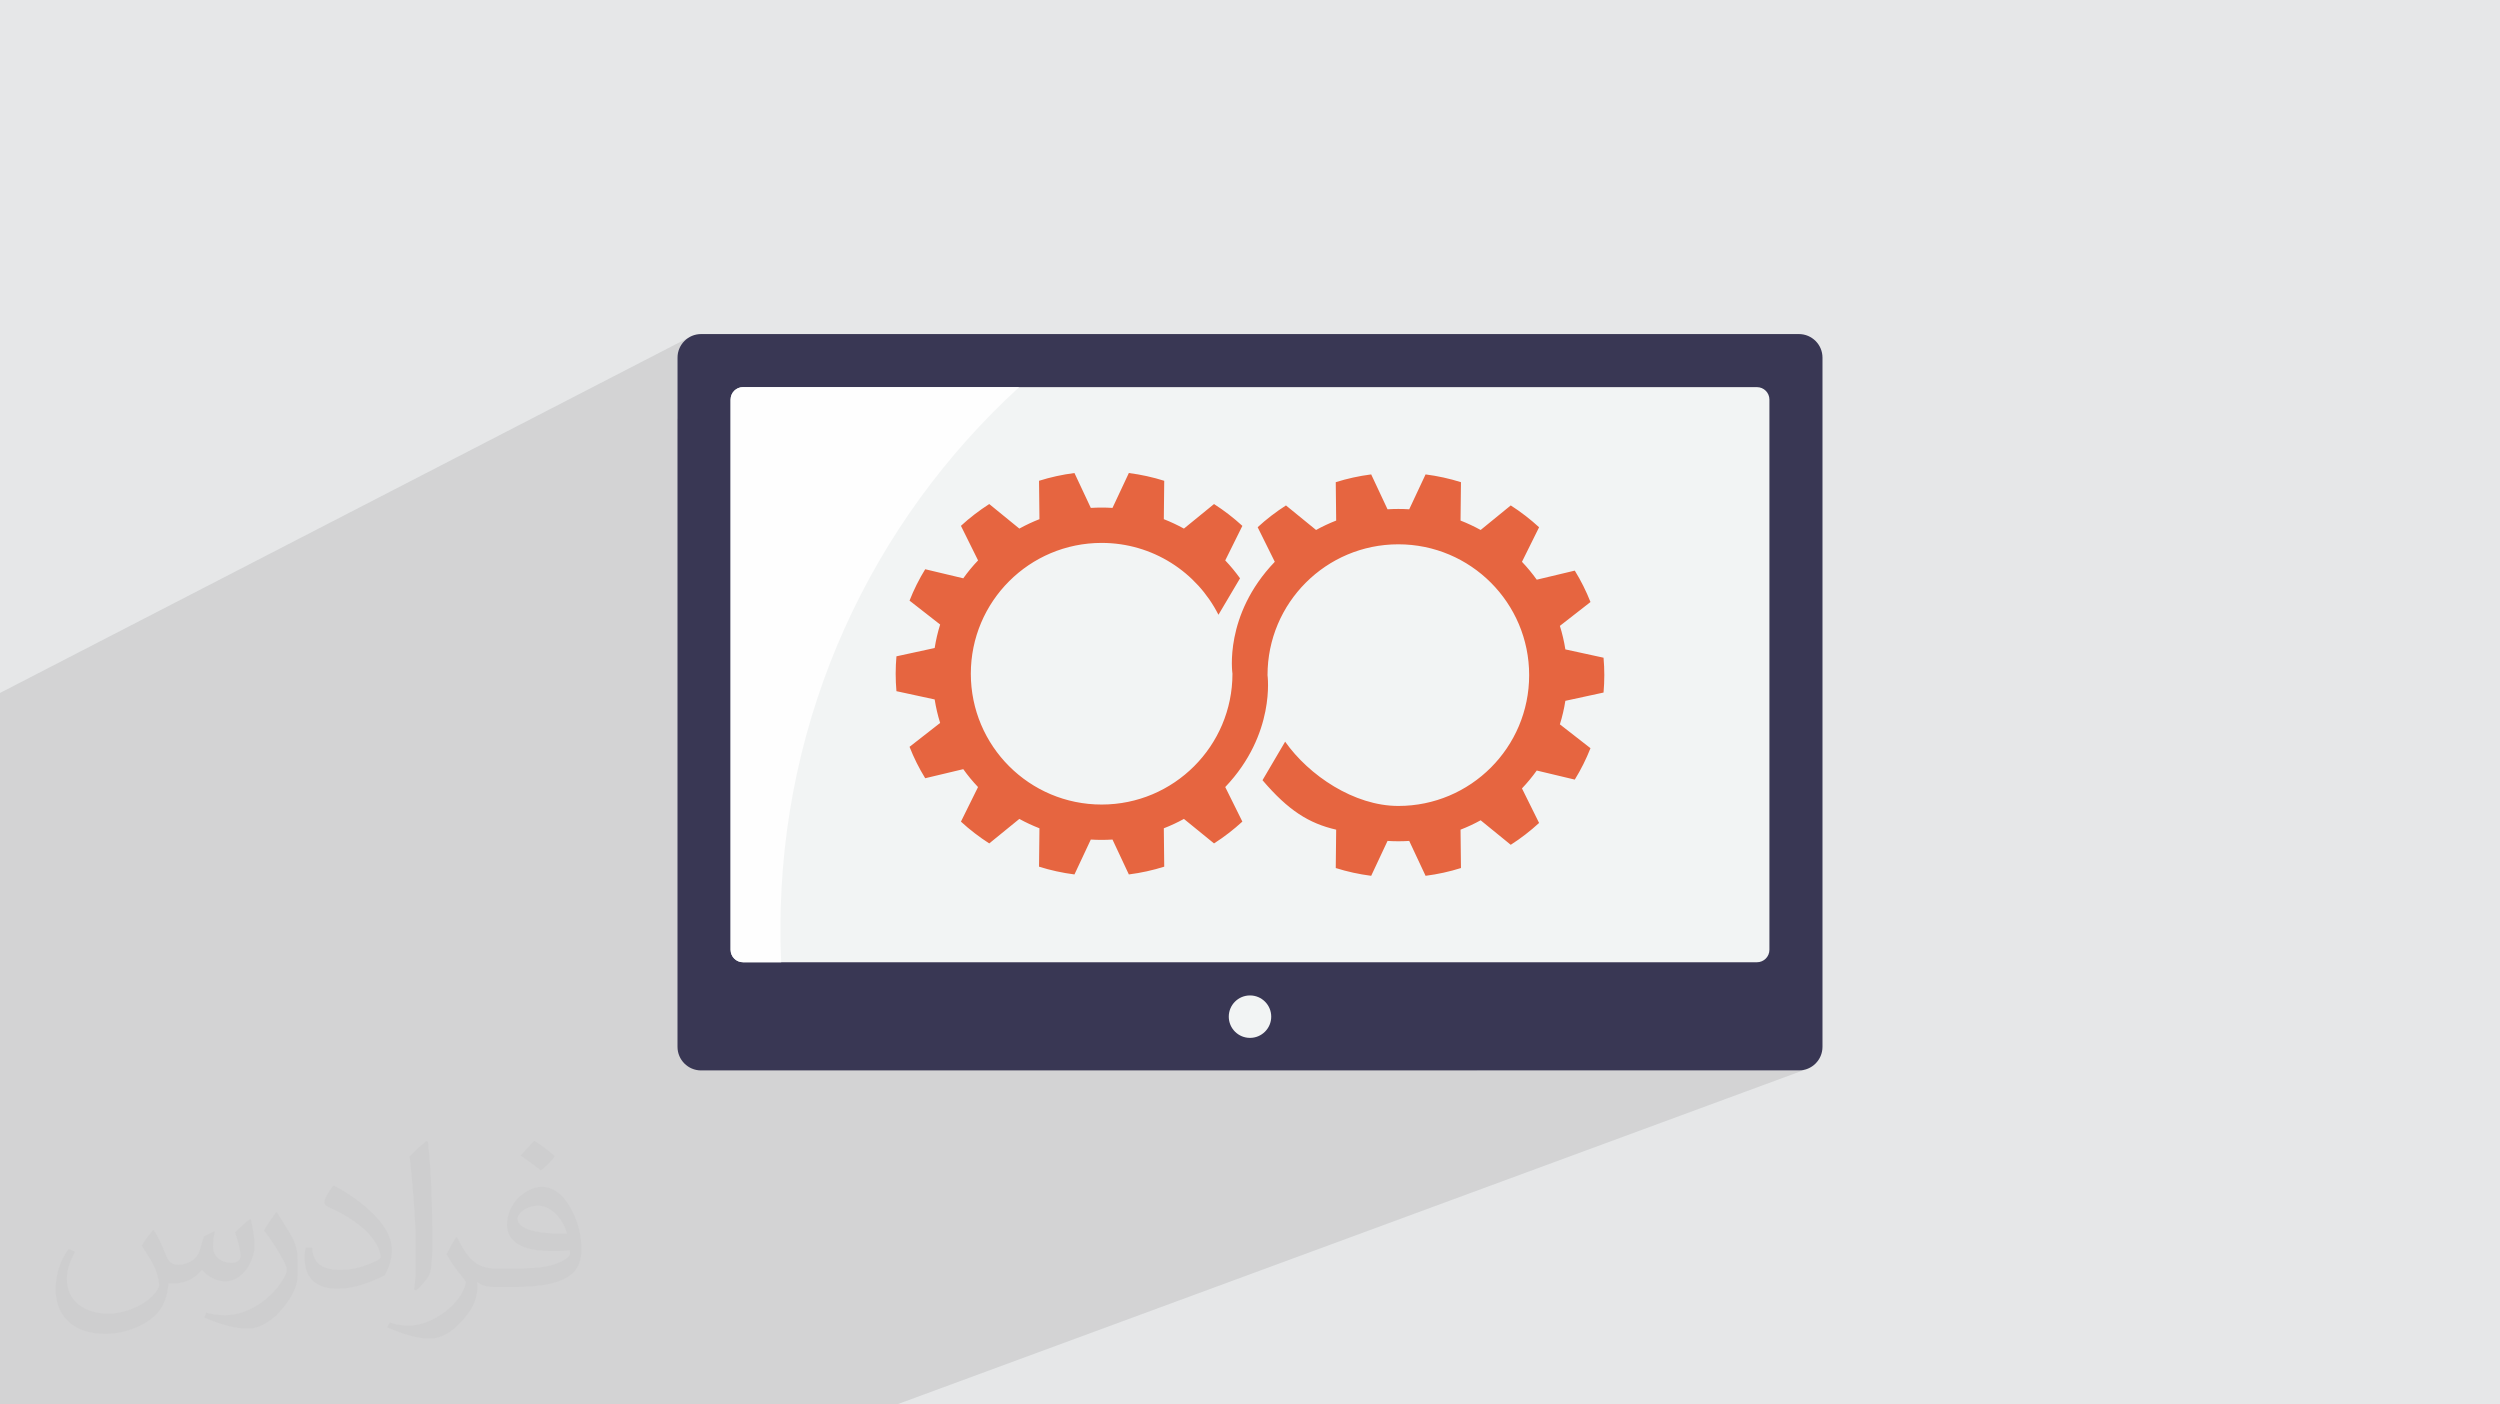 <?xml version="1.0" encoding="UTF-8"?>
<!DOCTYPE svg PUBLIC "-//W3C//DTD SVG 1.1//EN" "http://www.w3.org/Graphics/SVG/1.1/DTD/svg11.dtd">
<!-- Creator: CorelDRAW 2020 (64-Bit) -->
<svg xmlns="http://www.w3.org/2000/svg" xml:space="preserve" width="94.192mm" height="52.917mm" version="1.1" style="shape-rendering:geometricPrecision; text-rendering:geometricPrecision; image-rendering:optimizeQuality; fill-rule:evenodd; clip-rule:evenodd"
viewBox="0 0 9404.92 5283.66"
 xmlns:xlink="http://www.w3.org/1999/xlink"
 xmlns:xodm="http://www.corel.com/coreldraw/odm/2003">
 <defs>
  <style type="text/css">
   <![CDATA[
    .fil0 {fill:#E6E7E8}
    .fil5 {fill:#FEFEFE;fill-rule:nonzero}
    .fil6 {fill:#E66540;fill-rule:nonzero}
    .fil4 {fill:#F2F4F4;fill-rule:nonzero}
    .fil3 {fill:#393754;fill-rule:nonzero}
    .fil2 {fill:#373435;fill-opacity:0.031}
    .fil1 {fill:#2B2A29;fill-opacity:0.102}
   ]]>
  </style>
 </defs>
 <g id="Layer_x0020_1">
  <polygon class="fil0" points="-0,0 9404.92,0 9404.92,5283.66 -0,5283.66 "/>
  <polygon class="fil1" points="2197.75,5283.66 1242.19,5283.66 1121.49,5283.66 875.53,5283.66 861.95,5283.66 538.82,5283.66 515.74,5283.66 486.88,5283.66 313.51,5283.66 241.22,5283.66 240.95,5283.66 232.5,5283.66 218.07,5283.66 165.28,5283.66 140.57,5283.66 133.72,5283.66 96.86,5283.66 32.25,5283.66 5.68,5283.66 -0,5283.66 -0,5262.15 -0,5220.87 -0,5142.87 -0,5136.98 -0,5118.89 -0,5108.36 -0,5101.16 -0,5085.13 -0,5021.87 -0,5010.04 -0,4992.17 -0,4984.15 -0,4983.81 -0,4981.22 -0,4964.73 -0,4949.23 -0,4935.26 -0,4935.08 -0,4918.99 -0,4884.63 -0,4872.83 -0,4858.22 -0,4809.8 -0,4787.94 -0,4770.64 -0,4750.32 -0,4675.09 -0,4585.66 -0,4585.53 -0,4582.48 -0,4504.76 -0,4478.64 -0,4476.35 -0,4449.22 -0,4441.85 -0,4417.06 -0,4406.12 -0,4373.45 -0,4366.47 -0,4350.67 -0,4317.09 -0,4311.61 -0,4285.35 -0,4285.22 -0,4243.72 -0,4242.81 -0,4241.95 -0,4230.87 -0,4225.51 -0,4150.12 -0,4145.19 -0,4122.02 -0,4120.76 -0,4085.83 -0,4059.96 -0,4045.72 -0,4028.83 -0,4011.54 -0,3990.4 -0,3968.61 -0,3924.49 -0,3872.87 -0,3871.25 -0,3863.41 -0,3836.66 -0,3836.53 -0,3795.93 -0,3795.78 -0,3794.54 -0,3783.36 -0,3782.91 -0,3695.48 -0,3669.42 -0,3667.94 -0,3330.43 -0,2871 -0,2870.97 -0,2865.97 -0,2865.93 -0,2655.95 -0,2606.83 2602.99,1263.7 2587.9,1271.88 2574.76,1282.72 2563.93,1295.86 2555.74,1310.95 2550.57,1327.61 2548.76,1345.5 2548.76,1575.61 2777.13,1460 2785.94,1457.26 2795.41,1456.32 3834.19,1456.32 3834.12,1456.39 6609.58,1456.39 6619.04,1457.33 6627.85,1460.07 6635.82,1464.39 6642.76,1470.12 6648.49,1477.06 6652.82,1485.03 6655.55,1493.83 6656.5,1503.28 6656.5,3573.04 6655.55,3582.5 6652.82,3591.3 6648.49,3599.27 6642.76,3606.22 6635.82,3611.94 6627.85,3616.28 5554.77,4026.92 6767.36,4026.92 6785.26,4025.12 6801.93,4019.94 3373.53,5283.66 3359.49,5283.66 2270.76,5283.66 "/>
  <path class="fil2" d="M578.49 4627.69c17.95,27.21 29.6,53.36 40.96,82.43 8.45,16.91 12.93,48.09 52.57,48.09 11.61,0 28.28,-3.42 43.06,-11.61 16.63,-8.73 29.32,-21.94 35.94,-42l15.85 -53.36 38.57 -19.02 2.64 2.64c-5.27,20.09 -6.59,39.36 -6.59,54.43 0,44.63 38.57,61.56 69.22,61.56 17.95,0 34.09,-8.73 34.09,-25.11 0,-21.13 -8.98,-57.06 -20.62,-89.29 17.95,-17.95 35.94,-35.94 56.53,-50.47l3.17 1.6c8.98,38.04 14,75.56 14,100.66 0,24.57 -10.83,51.79 -19.81,69.49 -18.49,34.87 -51.25,62.62 -90.87,62.62 -30.1,0 -63.65,-15.07 -86.66,-43.06l-1.32 0c-21.66,26.96 -55.22,51.25 -108.86,51.25l-16.63 0c-2.64,35.41 -10.29,60.49 -21.94,82.95 -31.95,62.34 -126.81,106.47 -216.1,106.47 -124.17,0 -186.51,-71.59 -186.51,-166.96 0,-58.91 19.27,-113.6 48.88,-152.42l24.29 10.04c-18.49,35.41 -30.91,68.68 -30.91,101.45 0,89.29 72.66,131.83 156.4,131.83 77.68,0 173.83,-49.41 191.28,-106.72 -6.59,-62.62 -30.1,-91.93 -66.04,-148.99 10.83,-19.02 24.83,-38.04 42.28,-58.38l3.17 0 0 0 0 0 -0.02 -0.09zm1432.13 -336.04c26.15,16.39 51.79,35.66 76.87,57.85 -14,19.81 -31.45,37.79 -53.11,53.64 -25.11,-20.34 -50.19,-37.79 -75.84,-56.27 17.42,-19.55 34.62,-38.29 52.04,-55.22l0 0 0 0 0 0 0 0 0 0 0.03 0zm13.47 244.11c-42.28,0 -76.87,27.75 -76.87,48.34 0,44.13 84.53,57.85 185.72,57.31 -12.68,-51.79 -57.06,-105.68 -108.86,-105.68l0.01 0.03zm-94.86 236.19c54.96,0 103.04,-1.6 139.74,-10.83 40.96,-10.29 75.56,-30.91 75.56,-45.17 0,-3.7 0,-8.19 -1.32,-11.89 -22.98,2.11 -49.41,2.11 -72.38,2.11 -74.49,0 -131.55,-16.91 -154.02,-58.66 -5.55,-11.61 -9.51,-24.57 -9.51,-39.36 0,-40.43 17.42,-79.79 48.09,-107 25.61,-22.45 53.89,-36.44 82.67,-36.44 52.04,0 93.51,41.75 122.57,107.54 15.85,35.94 26.68,77.4 26.68,129.72 0,34.87 -9.51,64.19 -31.17,85.85 -40.43,39.11 -114.92,53.89 -229.04,53.89l-51.79 0 0 0 -13.47 0c-28.28,0 -48.62,-5.02 -64.72,-17.42l-2.64 0c0.79,6.59 1.32,12.93 1.32,19.02 0,25.61 -8.45,58.38 -25.61,84.53 -50.72,75.3 -105.68,108.04 -153.24,108.04 -48.09,0 -107,-18.49 -160.11,-42.54l9.51 -18.49c17.17,7.13 40.96,11.89 73.7,11.89 85.85,0 198.66,-82.43 212.66,-163 -3.17,-6.59 -8.98,-15.32 -17.17,-24.57 -25.11,-29.85 -40.96,-54.68 -55.75,-80.83 12.68,-25.11 24.29,-45.17 35.13,-63.4l4.49 -0.53c36.72,74.77 69.99,117.55 144.23,117.55l11.61 0 0 0 53.89 0 0 0 0 0 0 0 0 0 0 0 0.09 0.01zm-371.98 79c6.34,-34.34 6.87,-72.91 6.87,-108.86l0 -53.36c0,-99.6 -12.68,-244.36 -22.98,-338.68 17.95,-19.27 43.06,-42 62.87,-57.31l5.81 1.6c13.47,118.62 16.63,256 16.63,383.06 0,33.3 -1.32,65.79 -4.49,89.55 -1.85,30.1 -19.27,52.83 -56.53,87.7l-8.19 -3.7zm-382.8 -157.19c1.85,46.77 24.83,83.49 105.15,83.49 49.93,0 92.19,-12.93 138.96,-35.13 8.45,-3.7 12.93,-8.73 12.93,-12.93 0,-29.32 -22.45,-68.15 -60.23,-103.55 -36.72,-33.3 -85.34,-62.62 -130.76,-82.18 -15.6,-6.59 -20.62,-13.47 -20.62,-20.09 0,-13.47 17.95,-41.75 32.77,-62.09l5.02 -0.53c52.04,27.21 110.17,67.64 153.24,112.53 39.11,41.47 63.4,83.49 63.4,129.19 0,33.81 -10.29,65.51 -26.96,95.11 -57.06,28.79 -117.83,50.72 -178.06,50.72 -73.17,0 -123.1,-34.34 -123.1,-114.92 0,-8.73 0,-22.19 3.17,-39.64l25.11 0 0 0 0 0 0 0 0 0 0 0 -0.02 0zm-132.37 -132.9l45.45 73.45c16.63,27.21 32.23,56.81 32.23,103.55l0 59.7c0,48.34 -30.91,100.13 -80.83,151.38 -39.11,34.62 -73.7,49.41 -105.68,49.41 -47.55,0 -101.98,-14.79 -164.85,-41.75l7.13 -18.49c19.81,5.27 42.79,9.77 71.06,9.77 90.36,-0.53 182.8,-66.57 225.08,-147.15 5.02,-9.26 6.87,-17.95 6.87,-24.04 0,-9.26 -5.02,-19.55 -8.98,-28.79 -22.98,-43.31 -48.62,-82.95 -76.87,-119.68 14.79,-23.25 29.6,-45.7 45.7,-67.9l3.7 0.53 0 0 0 0 0 0 0 0 0 0 -0.02 0.01z"/>
  <g id="_1999129013552">
   <path class="fil3" d="M6767.36 4026.92l-4129.82 0c-49.04,0 -88.79,-39.75 -88.79,-88.79l0 -2592.63c0,-49.05 39.75,-88.78 88.79,-88.78l4129.82 0c49.05,0 88.79,39.73 88.79,88.78l0 2592.63c0,49.04 -39.74,88.79 -88.79,88.79z"/>
   <path class="fil4" d="M2748.41 3573.04l0 -2069.76c0,-25.9 21,-46.9 46.92,-46.9l3814.26 0c25.92,0 46.92,21 46.92,46.9l0 2069.76c0,25.91 -21,46.92 -46.92,46.92l-3814.26 0c-25.92,0 -46.92,-21.01 -46.92,-46.92z"/>
   <path class="fil5" d="M2935.97 3494.54c0,41.93 1,83.85 2.8,125.38l-143.35 0c-25.95,0 -46.92,-20.97 -46.92,-46.92l0 -2069.77c0,-25.95 20.97,-46.92 46.92,-46.92l1038.78 0c-552.03,504.92 -898.22,1231.24 -898.22,2038.22z"/>
   <path class="fil6" d="M4749.49 2935.07c97.21,114 174.76,162.53 277.16,186.09l-1.58 144.37c42.94,13.55 87.47,23.33 133.29,29.25l61.51 -131.25c13.56,0.86 27.1,1.3 40.79,1.3 13.68,0 27.38,-0.44 40.77,-1.3l61.53 131.25c45.83,-5.91 90.18,-15.7 133.14,-29.25l-1.58 -144.37c26.07,-10.08 51.28,-21.9 75.63,-35.3l113.26 92.22c38.03,-24.36 73.63,-51.89 106.62,-82.14l-64.41 -129.97c20.19,-21.19 38.61,-43.5 55.62,-67.28l143.07 34.14c23.06,-37.45 42.81,-76.93 59.08,-118.14l-115.13 -89.77c8.95,-28.67 15.86,-58.2 20.61,-88.47l143.64 -31.13c1.89,-21.6 2.91,-43.49 2.91,-65.54 0,-22.04 -1.02,-43.94 -2.91,-65.56l-143.64 -31.26c-4.75,-30.25 -11.66,-59.8 -20.61,-88.47l115.13 -89.76c-16.28,-41.21 -36.03,-80.7 -59.08,-118.15l-143.07 34.14c-17,-23.62 -35.58,-46.24 -55.62,-67.28l64.41 -129.97c-32.99,-30.24 -68.59,-57.76 -106.62,-82.12l-113.26 92.36c-24.34,-13.4 -49.55,-25.22 -75.63,-35.45l1.58 -144.38c-42.95,-13.54 -87.31,-23.34 -133.14,-29.25l-61.53 131.26c-13.39,-0.88 -27.09,-1.29 -40.77,-1.29 -13.69,0 -27.23,0.41 -40.79,1.29l-61.51 -131.26c-45.82,5.9 -90.34,15.71 -133.29,29.25l1.58 144.38c-26.07,10.22 -51.43,22.05 -75.63,35.45l-113.26 -92.36c-37.9,24.35 -73.64,51.73 -106.48,81.98l64.41 129.96 0 0.15c-192.59,200.83 -159.3,419.04 -159.22,421.03 0,271.81 -220.34,492.13 -492.14,492.13 -271.8,0 -492.13,-220.33 -492.13,-492.13 0,-271.8 220.34,-492.12 492.13,-492.12 192.03,0 358.36,109.96 439.45,270.34l81.19 -137.2c-16.98,-23.61 -35.57,-46.24 -55.62,-67.28l64.41 -129.97c-32.99,-30.25 -68.59,-57.78 -106.62,-82.12l-113.26 92.36c-24.33,-13.4 -49.55,-25.22 -75.63,-35.47l1.58 -144.36c-42.95,-13.54 -87.31,-23.33 -133.13,-29.25l-61.54 131.27c-13.39,-0.88 -27.09,-1.3 -40.77,-1.3 -13.69,0 -27.23,0.42 -40.79,1.3l-61.51 -131.27c-45.82,5.91 -90.34,15.71 -133.29,29.25l1.58 144.36c-26.07,10.24 -51.43,22.07 -75.63,35.47l-113.26 -92.36c-37.89,24.33 -73.64,51.73 -106.48,81.98l64.41 129.97 0 0.14c-20.19,21.04 -38.77,43.66 -55.63,67.28l-143.21 -34.14c-23.06,37.45 -42.8,76.94 -58.93,118.15l115.12 89.9c-8.93,28.67 -15.85,58.06 -20.6,88.33l-143.79 31.26c-1.88,21.63 -2.9,43.5 -2.9,65.56 0,22.05 1.02,43.94 2.9,65.55l143.79 31.12c4.75,30.26 11.67,59.66 20.6,88.33l-115.12 89.89c16.14,41.22 35.88,80.71 58.93,118.16l143.21 -34.14c16.85,23.77 35.44,46.1 55.49,67.28l0 0.14 -64.27 129.97c32.84,30.26 68.59,57.63 106.48,81.98l113.26 -92.2c24.19,13.4 49.55,25.06 75.63,35.3l-1.58 144.37c42.94,13.53 87.47,23.33 133.29,29.25l61.51 -131.27c13.56,0.88 27.1,1.3 40.79,1.3 13.68,0 27.38,-0.42 40.77,-1.3l61.54 131.27c45.82,-5.91 90.17,-15.72 133.13,-29.25l-1.58 -144.37c26.07,-10.07 51.29,-21.9 75.63,-35.3l113.26 92.2c38.03,-24.34 73.63,-51.87 106.62,-82.12l-64.41 -129.97c190.27,-199.75 159.08,-419.05 159.08,-421.03 0,-271.81 220.34,-492.14 492.13,-492.14 271.81,0 492.13,220.34 492.13,492.14 0,271.8 -220.33,492.14 -492.13,492.14 -166.61,0 -336.83,-115.14 -425.87,-241.81l-85.22 145.03z"/>
   <path class="fil4" d="M4782.32 3824.64c0,-44.1 -35.76,-79.86 -79.86,-79.86 -44.1,0 -79.86,35.76 -79.86,79.86 0,44.1 35.76,79.86 79.86,79.86 44.1,0 79.86,-35.76 79.86,-79.86z"/>
  </g>
 </g>
</svg>
